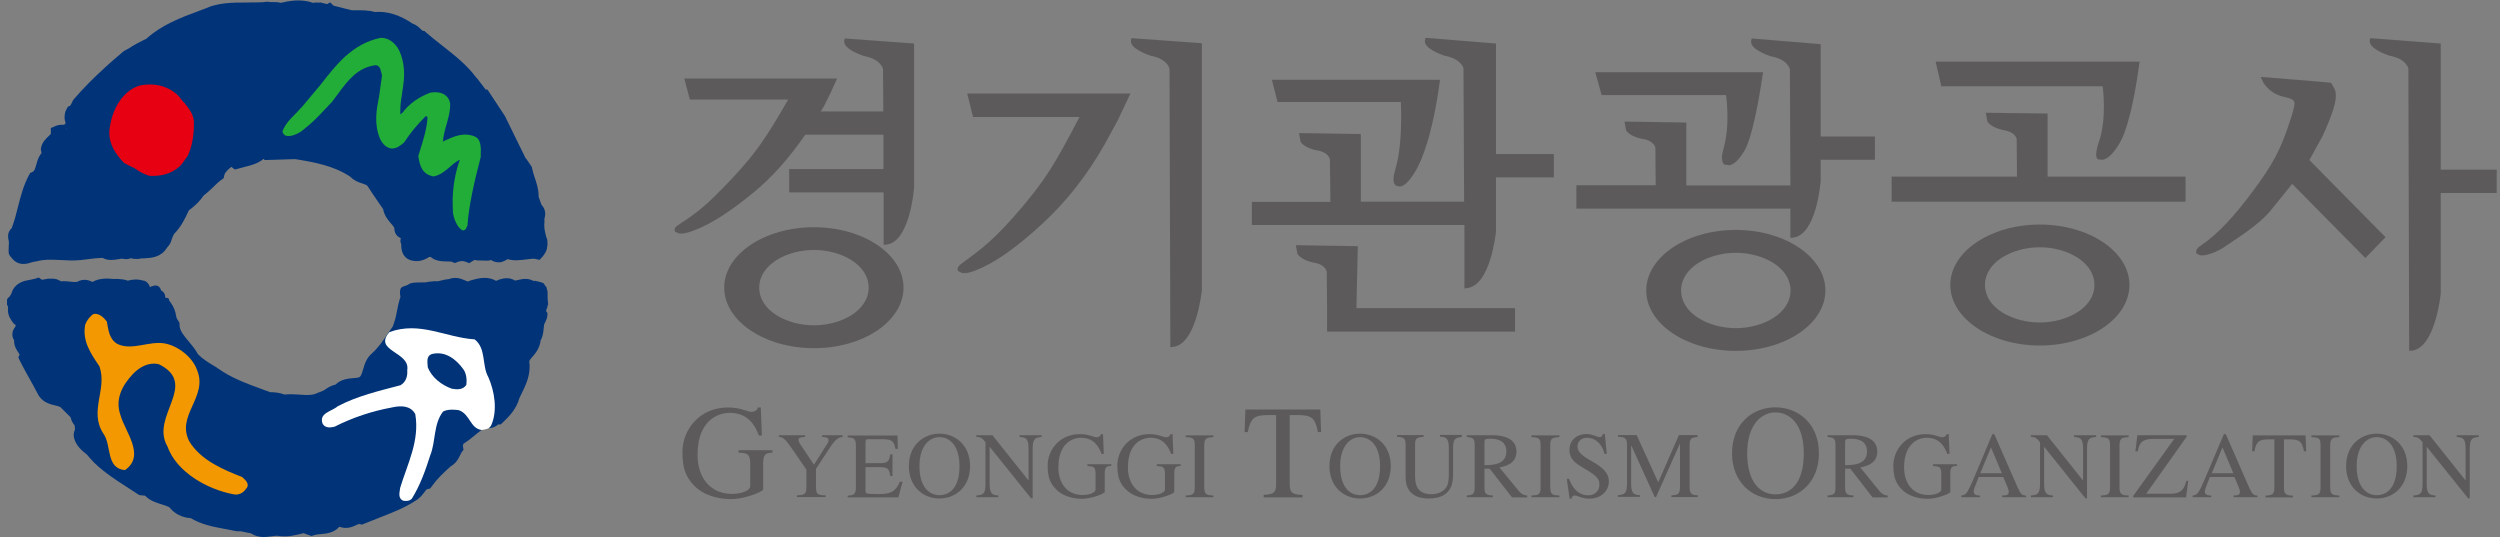 <svg width="256" height="55" viewBox="0 0 256 55" fill="none" xmlns="http://www.w3.org/2000/svg">
<rect x="0" y="0" width="256" height="55" fill="#808080" stroke="none"/>
<g clip-path="url(#clip0_1324_10752)">
<path d="M56.122 31.246V31.133V31.02C56.09 30.843 56.074 30.649 56.074 30.455V30.003C56.074 29.744 56.074 29.906 56.009 29.631L55.96 29.405C55.96 29.405 55.88 29.308 55.815 29.244L55.767 29.163C55.67 28.937 55.476 28.921 54.959 28.792C54.862 28.759 54.749 28.743 54.604 28.759C54.039 28.437 53.441 28.582 53.07 28.663C52.941 28.695 52.812 28.727 52.715 28.727C52.343 28.485 51.988 28.469 51.697 28.501C51.681 28.501 51.665 28.501 51.665 28.501C51.6 28.501 51.536 28.517 51.471 28.55C51.471 28.55 51.439 28.55 51.423 28.55C51.358 28.55 51.31 28.582 51.261 28.598C51.261 28.598 51.229 28.598 51.213 28.598C51.148 28.614 51.1 28.63 51.051 28.663C50.971 28.695 50.842 28.743 50.793 28.759C49.905 28.227 48.888 28.517 48.209 28.711L48.096 28.743L48.048 28.776L47.999 28.808C47.999 28.808 47.919 28.856 47.612 28.711C47.24 28.55 46.659 28.307 45.965 28.582C45.706 28.598 45.448 28.646 45.238 28.711C44.996 28.776 44.721 28.84 44.608 28.792C44.608 28.792 44.398 28.792 44.205 28.824C43.995 28.84 43.801 28.856 43.801 28.873C43.688 28.921 43.317 28.921 43.09 28.921C42.784 28.921 42.461 28.921 42.154 28.986L42.009 29.018L41.879 29.099C41.363 29.422 40.943 29.212 40.959 29.971C40.959 30.1 40.975 30.245 41.007 30.39C40.814 31.004 40.717 31.456 40.62 32.005C40.523 32.554 40.426 32.861 40.232 33.41C40.103 33.588 39.732 34.137 39.732 34.137C39.231 34.88 38.763 35.574 38.085 36.188C37.503 36.688 37.326 37.334 37.18 37.835C37.116 38.077 37.035 38.303 36.954 38.464C36.841 38.642 36.728 38.691 36.147 38.723C35.646 38.771 34.936 38.82 34.354 39.385C33.967 39.466 33.66 39.643 33.434 39.789L33.386 39.821L33.337 39.853C33.192 39.982 32.966 40.063 32.707 40.16C32.707 40.16 32.401 40.273 32.271 40.338C31.771 40.499 31.189 40.451 30.576 40.402C30.108 40.37 29.623 40.354 29.122 40.402C28.654 40.208 28.17 40.176 27.782 40.16C27.782 40.16 27.734 40.16 27.669 40.16C27.475 40.095 26.829 39.853 26.829 39.853C25.198 39.256 23.665 38.691 22.292 37.706H22.26L22.179 37.625C21.468 37.205 20.806 36.817 20.257 36.252C19.999 35.768 19.66 35.364 19.321 34.96C18.836 34.379 18.4 33.878 18.384 33.297V33.071L18.271 32.877C18.126 32.651 18.077 32.619 18.029 32.312C17.948 31.892 17.851 31.488 17.431 30.923L17.318 30.762C17.286 30.39 17.076 30.584 16.898 30.439C16.979 30.213 16.753 29.841 16.511 29.761C16.236 28.905 15.574 29.341 15.348 29.389C15.268 29.082 15.058 28.873 14.848 28.776L14.767 28.743H14.686C14.073 28.55 13.54 28.614 13.088 28.743C12.748 28.614 12.409 28.582 12.102 28.566H11.602C10.972 28.501 10.165 28.469 9.47 28.873C9.196 28.743 8.695 28.517 8.114 28.759H8.082L8.033 28.808C7.856 28.905 7.597 28.889 7.194 28.84C6.919 28.808 6.596 28.776 6.241 28.808C6.176 28.759 6.112 28.727 6.031 28.695C6.015 28.695 5.999 28.679 5.966 28.663C5.918 28.646 5.869 28.63 5.821 28.598C5.805 28.598 5.773 28.598 5.756 28.582C5.708 28.582 5.659 28.566 5.611 28.55C5.595 28.55 5.579 28.55 5.546 28.55C5.482 28.55 5.417 28.533 5.353 28.533C5.32 28.533 5.304 28.533 5.272 28.533H5.159C5.159 28.533 5.094 28.533 5.062 28.533C5.03 28.533 5.014 28.533 4.997 28.533C4.852 28.533 4.723 28.582 4.61 28.598C4.497 28.614 4.351 28.646 4.287 28.646C4.255 28.614 3.964 28.42 3.964 28.42L3.56 28.55C3.447 28.582 3.286 28.614 3.108 28.646C2.543 28.743 1.687 28.889 1.267 29.777C1.267 29.777 1.203 29.938 1.203 29.954C1.203 30.003 1.106 30.18 1.041 30.277C0.912 30.503 0.686 30.487 0.686 30.956C0.686 31.149 0.734 31.246 0.831 31.44C0.831 31.553 0.799 31.666 0.815 31.763C0.815 32.377 1.154 32.797 1.364 33.087C1.396 33.136 1.429 33.168 1.461 33.184C1.477 33.184 1.493 33.216 1.509 33.216C1.574 33.249 1.59 33.216 1.59 33.281V33.378C1.59 33.378 1.59 33.394 1.59 33.426C1.364 33.701 1.251 33.975 1.267 34.282C1.267 34.46 1.332 34.654 1.445 34.847C1.445 34.88 1.445 34.912 1.445 34.928C1.445 35.461 1.719 35.865 1.897 36.123C1.929 36.188 1.994 36.252 2.01 36.301C1.978 36.381 1.881 36.607 1.881 36.607L2.042 36.963C2.333 37.544 2.656 38.109 2.963 38.674C3.253 39.191 3.56 39.74 3.835 40.273V40.225C3.867 40.37 3.948 40.483 4.012 40.58C4.465 41.226 5.159 41.403 5.643 41.516C5.853 41.565 6.047 41.613 6.176 41.678C6.305 41.807 6.967 42.469 7.226 42.727C7.307 43.099 7.484 43.373 7.646 43.567V43.599C7.646 43.696 7.678 43.826 7.678 43.906C7.678 43.939 7.678 43.971 7.678 43.987L7.613 44.148L7.549 44.407C7.549 44.407 7.549 44.471 7.549 44.488C7.549 44.536 7.549 44.568 7.549 44.601C7.63 45.537 8.421 46.183 8.905 46.555C9.115 46.813 9.341 47.055 9.567 47.297C9.6 47.346 9.648 47.378 9.696 47.427C9.923 47.653 10.149 47.846 10.391 48.04C10.423 48.072 10.455 48.105 10.504 48.137C11.021 48.557 11.553 48.928 12.086 49.284C12.329 49.445 12.587 49.607 12.829 49.768L14.25 50.688L14.46 50.721C14.46 50.721 14.654 50.737 14.848 50.753C15.364 51.286 16.01 51.48 16.543 51.641C16.85 51.738 17.157 51.835 17.367 51.964C17.867 52.61 18.642 52.998 19.547 53.062C20.613 53.708 21.791 53.934 22.922 54.144L24.262 54.403H24.407C24.666 54.386 24.956 54.451 25.279 54.532C25.279 54.532 25.505 54.58 25.699 54.612C26.006 54.822 26.329 54.919 26.668 54.968C27.088 55.016 27.475 54.968 27.798 54.919C28.057 54.887 28.315 54.839 28.477 54.871C28.735 54.919 28.961 54.919 29.203 54.919C29.235 54.919 29.268 54.919 29.284 54.919C29.494 54.919 29.72 54.887 29.93 54.855C30.317 54.79 30.705 54.693 31.076 54.596C31.302 54.677 31.9 54.887 31.9 54.887L32.191 54.79C32.352 54.742 32.594 54.709 32.837 54.693C33.386 54.645 34.177 54.58 34.742 53.95C34.742 53.95 34.758 53.95 34.774 53.95H34.79C35.517 54.209 36.082 53.95 36.47 53.773C36.567 53.724 36.728 53.66 36.777 53.644C36.793 53.644 37.051 53.724 37.051 53.724L38.876 52.998C40.119 52.513 41.395 52.029 42.574 51.254C42.977 51.028 43.22 50.705 43.43 50.43C43.526 50.301 43.672 50.107 43.736 50.091L44.043 50.026L44.237 49.768C44.77 49.025 45.335 48.492 46.013 47.879C46.013 47.879 46.11 47.782 46.175 47.733C46.691 47.443 46.934 46.991 47.095 46.651C47.144 46.538 47.208 46.425 47.24 46.361L47.467 46.054L47.402 45.683C47.402 45.683 47.402 45.65 47.402 45.634C47.402 45.553 47.434 45.473 47.483 45.424C47.87 45.182 48.225 44.907 48.548 44.633C48.968 44.278 49.372 43.955 49.776 43.793C50.373 43.955 50.825 43.616 50.987 43.486C50.987 43.486 50.987 43.486 51.019 43.454C51.132 43.454 51.261 43.47 51.261 43.47L51.536 43.212C52.133 42.663 52.908 41.823 53.183 40.774C53.215 40.709 53.425 40.273 53.425 40.273C53.813 39.482 54.233 38.61 54.233 37.56C54.233 37.415 54.233 37.27 54.2 37.124V37.092C54.2 37.092 54.2 37.06 54.2 37.043C54.2 36.914 54.281 36.801 54.572 36.478C54.685 36.349 54.814 36.188 54.927 36.01C54.992 35.929 55.04 35.832 55.088 35.735C55.137 35.639 55.185 35.542 55.218 35.445C55.234 35.413 55.25 35.364 55.266 35.316C55.315 35.17 55.347 35.025 55.347 34.864C55.605 34.444 55.638 33.992 55.67 33.636L55.718 33.233L55.799 33.055C55.896 32.861 56.041 32.587 56.057 32.248V32.054L55.912 31.844C55.912 31.795 55.944 31.747 55.944 31.747C55.993 31.585 56.057 31.488 56.09 31.214L56.122 31.246Z" fill="#003378"/>
<path d="M0.896 24.674C0.896 24.674 0.912 24.771 0.912 24.835C0.912 24.932 0.912 25.062 0.896 25.191C0.896 25.336 0.88 25.514 0.88 25.707C0.88 25.885 0.896 25.998 0.96 26.095C1.025 26.24 1.154 26.353 1.364 26.596L1.396 26.628L1.429 26.66C2.059 27.241 2.85 26.999 3.27 26.854L3.528 26.789H3.609L3.754 26.757C4.109 26.66 4.481 26.612 4.868 26.596C5.304 26.596 5.756 26.596 6.209 26.628C6.887 26.66 7.581 26.709 8.292 26.628C8.292 26.628 8.534 26.596 8.825 26.563C9.212 26.515 9.697 26.466 9.777 26.45C10.116 26.418 10.342 26.418 10.488 26.402C11.069 26.725 11.667 26.612 12.086 26.547C12.28 26.515 12.49 26.466 12.587 26.499C12.942 26.596 13.233 26.499 13.459 26.434C13.54 26.547 14.186 26.515 14.186 26.515C14.347 26.466 14.589 26.45 14.815 26.45C15.477 26.418 16.479 26.353 17.076 25.401L17.108 25.352C17.108 25.352 17.415 25.029 17.496 24.771C17.593 24.496 17.657 24.254 17.819 23.963C18.497 23.285 18.949 22.413 19.337 21.541C19.967 21.089 20.483 20.572 20.855 20.023C21.194 19.765 21.501 19.474 21.791 19.2C22.066 18.925 22.34 18.651 22.631 18.441L22.905 18.247L22.97 17.924C23.035 17.634 23.422 17.294 23.697 17.084C23.697 17.084 23.713 17.101 23.729 17.117L24.052 17.359L24.488 17.246L25.134 17.068C25.748 16.923 26.41 16.745 27.007 16.261C27.056 16.326 27.088 16.39 27.088 16.39C27.088 16.39 30.075 16.293 30.221 16.293C32.158 16.6 34.177 16.971 35.856 18.086C36.244 18.489 36.712 18.667 37.084 18.78C37.309 18.861 37.503 18.925 37.616 19.022C37.972 19.587 38.359 20.136 38.731 20.685C38.731 20.685 39.086 21.218 39.231 21.412C39.344 22.058 39.732 22.526 40.022 22.865C40.168 23.027 40.297 23.188 40.378 23.334C40.378 24.012 40.765 24.27 41.04 24.383C41.04 24.448 41.007 24.512 41.007 24.593V24.787C41.007 24.787 41.072 24.932 41.088 24.997C41.088 25.029 41.088 25.078 41.088 25.158V25.239C41.12 25.772 41.33 26.579 42.348 26.709C42.913 26.822 43.526 26.596 43.93 26.321C43.962 26.321 44.027 26.321 44.092 26.305C44.576 26.757 45.319 26.757 45.706 26.773C45.884 26.773 46.159 26.773 46.255 26.805L46.578 26.935L46.918 26.805C47.176 26.709 47.418 26.709 47.676 26.805L47.983 26.919L48.048 26.951L48.274 26.805C48.274 26.805 48.484 26.676 48.597 26.612C48.839 26.676 49.081 26.676 49.243 26.676C49.307 26.676 49.404 26.676 49.437 26.676C49.453 26.676 50.147 26.741 50.276 26.612L50.341 26.66L50.422 26.709C50.502 26.757 50.599 26.773 50.664 26.805C50.696 26.805 50.712 26.805 50.745 26.822C50.809 26.822 50.858 26.838 50.906 26.854C50.938 26.854 50.971 26.854 50.987 26.854C51.035 26.854 51.084 26.854 51.132 26.854C51.148 26.854 51.181 26.854 51.213 26.854C51.245 26.854 51.294 26.854 51.326 26.838C51.358 26.838 51.391 26.838 51.407 26.805C51.439 26.805 51.471 26.789 51.504 26.773C51.536 26.773 51.568 26.741 51.6 26.741C51.617 26.741 51.649 26.725 51.665 26.709C51.697 26.692 51.73 26.676 51.762 26.66C51.778 26.66 51.794 26.66 51.794 26.644C51.843 26.612 51.875 26.596 51.907 26.579C51.907 26.579 51.956 26.547 51.972 26.531C52.569 26.725 53.296 26.644 53.91 26.563C54.184 26.531 54.62 26.466 54.749 26.499L55.25 26.612L55.605 26.224C55.605 26.224 55.702 26.095 55.751 26.014C55.815 25.917 55.88 25.82 55.912 25.724C55.96 25.627 55.993 25.546 56.009 25.449C56.009 25.433 56.009 25.401 56.009 25.384C56.025 25.304 56.041 25.223 56.057 25.142C56.057 25.029 56.074 24.932 56.057 24.819C56.057 24.432 55.977 24.464 55.896 24.125C55.815 23.77 55.734 23.447 55.734 23.108C55.734 22.995 55.734 22.898 55.751 22.785V22.672C55.751 22.672 55.751 22.543 55.751 22.51V22.365C55.799 22.252 55.831 22.09 55.831 21.913C55.831 21.703 55.783 21.461 55.638 21.218L55.589 21.138L55.524 21.073C55.428 20.976 55.379 20.782 55.298 20.54C55.298 20.54 55.218 20.33 55.153 20.153C55.153 20.12 55.153 20.088 55.153 20.056C55.153 19.345 54.927 18.699 54.733 18.118C54.636 17.827 54.556 17.537 54.491 17.262L54.459 17.101L54.33 16.907L54.023 16.455C54.023 16.455 53.877 16.261 53.748 16.083V16.051L51.697 11.869L49.905 9.156C49.905 9.156 49.808 9.172 49.743 9.188C49.517 8.881 49.291 8.591 49.065 8.3L48.791 7.945V7.977C47.838 6.669 46.514 5.636 45.238 4.634C44.705 4.215 44.172 3.795 43.672 3.359L43.478 3.181C43.478 3.181 43.317 3.165 43.268 3.149C43.236 3.133 43.155 3.052 43.107 3.003C42.929 2.826 42.654 2.551 42.251 2.422C40.927 1.518 39.651 1.13 38.375 1.227C37.697 1.033 37.035 1.05 36.405 1.05C36.405 1.05 36.147 1.05 36.018 1.05C35.84 1.001 34.5 0.678 34.161 0.581C34.032 0.452 33.805 0.242 33.805 0.242C33.805 0.242 33.66 0.339 33.499 0.42C33.289 0.371 32.756 0.242 32.756 0.242C32.756 0.242 32.707 0.258 32.691 0.274C32.627 0.274 32.562 0.274 32.497 0.258C32.352 0.258 32.191 0.258 32.013 0.291C31.738 0.178 31.432 0.113 31.157 0.081C30.931 0.048 30.705 0.048 30.479 0.048C30.285 0.048 30.108 0.064 29.914 0.081C29.72 0.113 29.542 0.129 29.365 0.161C29.316 0.161 29.284 0.161 29.235 0.194C29.074 0.226 28.913 0.258 28.751 0.291C28.444 0.21 28.154 0.21 27.911 0.21C27.814 0.21 27.669 0.21 27.621 0.21L27.475 0.178H27.314C27.023 0.226 26.733 0.242 26.426 0.242C26.07 0.242 25.699 0.242 25.312 0.258C24.569 0.258 23.81 0.258 23.083 0.339C22.744 0.371 22.389 0.436 22.066 0.517C21.694 0.597 21.339 0.727 20.984 0.888L20.419 1.098C18.513 1.808 16.559 2.535 14.961 3.988C14.815 4.037 14.686 4.118 14.557 4.182C14.202 4.344 13.879 4.537 13.572 4.715C13.297 4.893 13.039 5.054 12.765 5.183L12.684 5.232L12.603 5.296C12.216 5.619 11.844 5.942 11.489 6.249C11.279 6.443 11.069 6.621 10.859 6.814C9.616 7.945 8.534 9.027 7.565 10.157L7.5 10.238L7.468 10.286L7.323 10.593C7.274 10.674 7.226 10.787 7.194 10.819C7.145 10.835 6.951 10.932 6.951 10.932L6.806 11.19C6.661 11.433 6.612 11.739 6.612 12.046C6.612 12.24 6.661 12.434 6.725 12.611C6.677 12.66 6.645 12.708 6.58 12.773H6.499C6.305 12.773 6.015 12.773 5.724 12.886L5.514 12.983L5.207 13.112V13.516V13.71C5.207 13.71 5.191 13.726 5.175 13.742C5.127 13.806 5.03 13.887 4.965 13.952C4.691 14.21 4.287 14.582 4.19 15.211V15.341C4.19 15.341 4.222 15.55 4.255 15.663C4.174 15.76 4.125 15.857 4.061 15.954C4.045 15.986 4.029 16.035 3.996 16.067C3.964 16.132 3.932 16.196 3.916 16.245C3.899 16.293 3.867 16.342 3.851 16.406C3.851 16.439 3.819 16.487 3.819 16.519C3.786 16.584 3.77 16.665 3.754 16.745C3.754 16.745 3.722 16.842 3.706 16.875C3.576 17.359 3.512 17.52 3.334 17.601L3.092 17.714L2.963 17.94C2.398 19.006 2.107 20.12 1.832 21.218C1.655 21.945 1.477 22.623 1.235 23.253V23.318C1.041 23.495 0.815 23.786 0.831 24.222C0.831 24.351 0.847 24.496 0.896 24.658V24.69V24.674ZM6.854 13.274L6.79 13.128V13.096C6.822 13.161 6.838 13.225 6.871 13.274H6.854ZM4.416 15.889L4.497 15.809C4.497 15.809 4.432 15.873 4.416 15.906C4.416 15.906 4.416 15.889 4.416 15.873V15.889Z" fill="#003378"/>
<path d="M48.645 13.984C47.45 13.499 46.465 13.984 45.577 14.388C45.577 14.388 45.464 14.452 45.351 14.501C45.4 13.935 45.545 13.37 45.706 12.805C45.884 12.175 46.078 11.513 46.094 10.851V10.593C46.029 10.221 45.852 9.915 45.561 9.721C45.19 9.462 44.641 9.382 44.043 9.495C42.816 9.963 41.847 10.674 41.217 11.546L41.056 11.659C41.056 11.659 41.007 11.707 40.991 11.723C40.991 11.529 40.991 11.352 40.991 11.174C41.007 10.593 41.104 10.028 41.185 9.495C41.266 8.93 41.362 8.364 41.379 7.767C41.395 7.04 41.314 6.265 40.991 5.442C40.7 4.666 40.006 3.859 38.973 3.875C36.098 4.473 34.451 6.588 32.869 8.623L30.963 10.9L30.188 11.723C29.688 12.224 29.268 12.644 28.929 13.419V13.451V13.483C28.977 13.677 29.09 13.822 29.252 13.887C29.72 14.065 30.463 13.709 30.834 13.467C31.997 12.563 32.53 11.998 33.353 11.11L33.999 10.431L34.613 9.608C35.598 8.267 36.631 6.879 38.504 6.669C38.908 6.766 38.973 7.105 39.053 7.46L39.118 7.735L38.827 9.818C38.553 11.223 38.278 12.66 38.908 14.194C39.183 14.791 39.602 15.146 40.103 15.211C40.636 15.211 41.007 14.904 41.33 14.63L41.411 14.549C42.008 13.629 42.719 12.757 43.607 11.885C43.672 11.917 43.72 11.933 43.769 11.965V12.078C43.736 13.047 43.381 14.21 43.09 15.146L42.832 15.986C42.993 17.003 43.219 17.827 44.382 18.069C45.077 17.94 45.593 17.504 46.094 17.068C46.417 16.777 46.74 16.519 47.079 16.358V16.39C46.627 17.666 46.385 19.022 46.352 20.395C46.352 20.863 46.352 21.315 46.385 21.799C46.465 22.413 46.853 23.382 47.386 23.592C47.66 23.592 47.741 23.398 47.789 23.253L47.87 23.091C47.999 21.024 48.597 18.505 49.227 16.083C49.227 16.067 49.227 15.938 49.227 15.938C49.259 15.114 49.275 14.258 48.629 13.984H48.645Z" fill="#22AC38"/>
<path d="M18.804 10.48L18.303 9.85C17.334 8.849 15.881 8.445 14.331 8.752C12.474 9.301 11.521 11.303 11.279 12.837C10.891 14.581 11.909 15.857 12.7 16.681L13.152 16.923L13.766 17.213C14.282 17.601 14.783 17.843 15.284 18.005C16.495 18.069 17.464 17.795 18.19 17.197C18.497 17.003 18.675 16.729 18.852 16.471L19.208 15.986C19.66 15.034 19.886 13.855 19.854 12.466C19.821 11.675 19.305 11.061 18.82 10.464L18.804 10.48Z" fill="#E60012"/>
<path d="M46.982 42.001C48.161 42.42 48.129 43.89 49.34 44.035C49.711 43.955 50.082 43.955 50.292 43.567C50.971 42.065 50.648 40.063 50.002 38.609C49.324 37.415 49.808 35.671 48.597 34.75C45.674 34.573 42.993 32.861 39.877 34.007C38.165 35.977 42.025 35.994 41.702 37.899C41.75 38.529 41.572 39.126 41.007 39.449C38.795 40.031 36.534 40.563 34.564 41.613C34.015 42.114 32.594 42.291 33.046 43.406C33.321 43.858 33.838 43.793 34.257 43.696C36.098 42.76 38.084 42.097 40.2 41.71C41.072 41.516 42.057 41.532 42.525 42.404C42.993 45.15 41.702 47.539 40.975 49.962C40.926 50.414 40.717 51.011 41.282 51.27C41.605 51.334 41.976 51.302 42.186 51.044C43.042 49.655 43.575 48.137 44.059 46.619C44.641 45.182 44.366 43.438 45.367 42.146C45.803 41.904 46.498 41.92 46.966 42.001H46.982ZM46.272 39.804C45.238 39.449 44.188 38.642 43.801 37.592C43.785 37.092 43.607 36.462 44.237 36.252C45.561 35.913 46.708 36.769 47.45 37.818C47.757 38.238 47.822 38.868 47.757 39.401C47.434 39.934 46.756 39.901 46.272 39.804Z" fill="white"/>
<path d="M10.94 32.909C11.101 33.781 11.166 34.718 12.021 35.219C13.507 35.945 15.267 34.88 16.882 35.17C18.238 35.428 19.708 36.559 20.176 37.883C21.339 40.644 17.996 42.534 19.385 45.198C20.564 47.136 22.857 48.089 24.794 48.847C25.134 49.138 25.634 49.606 25.198 50.042C24.908 50.495 24.407 50.737 23.874 50.608C21.307 50.123 18.093 48.395 17.14 45.699C15.348 42.63 20.402 39.369 16.285 37.302C15.235 37.043 14.282 37.592 13.604 38.303C12.474 39.514 11.779 40.903 12.328 42.485C12.797 44.213 14.944 46.651 12.797 48.137C10.827 47.975 11.44 45.602 10.601 44.423C9.066 42.114 11.02 39.853 10.181 37.512C9.341 36.268 8.388 34.928 8.727 33.232C8.873 32.829 9.228 32.36 9.583 32.151C10.132 32.037 10.633 32.522 10.923 32.909H10.94Z" fill="#F39800"/>
<path d="M218.054 29.179C218.054 25.772 213.936 22.995 208.882 22.995C203.827 22.995 199.71 25.772 199.71 29.179C199.71 32.587 203.827 35.38 208.882 35.38C213.936 35.38 218.054 32.603 218.054 29.179ZM203.262 29.179C203.262 26.806 206.104 25.32 208.866 25.32C211.627 25.32 214.469 26.806 214.469 29.179C214.469 31.553 211.627 33.023 208.866 33.023C206.104 33.023 203.262 31.553 203.262 29.179Z" fill="#5C5A5A"/>
<path d="M186.921 29.744C186.921 26.337 182.803 23.544 177.748 23.544C172.694 23.544 168.576 26.321 168.576 29.744C168.576 33.168 172.694 35.929 177.748 35.929C182.803 35.929 186.921 33.151 186.921 29.744ZM172.145 29.744C172.145 27.37 174.987 25.885 177.748 25.885C180.51 25.885 183.352 27.37 183.352 29.744C183.352 32.118 180.51 33.604 177.748 33.604C174.987 33.604 172.145 32.118 172.145 29.744Z" fill="#5C5A5A"/>
<path d="M86.496 3.956L86.448 4.15C86.448 4.15 86.448 4.231 86.448 4.263C86.448 4.99 87.966 5.571 88.45 5.732C90.21 6.055 90.404 7.024 90.42 7.073L90.453 11.416H84.042C84.171 11.207 84.397 10.835 84.397 10.835C84.462 10.722 85.059 9.495 85.059 9.495L85.721 8.042H70.074L70.639 10.189H80.715C78.358 14.275 77.324 15.776 74.821 18.425C72.254 21.154 71.285 21.832 69.525 22.994C69.266 23.156 69.04 23.334 69.089 23.56L69.121 23.721L69.476 23.883C69.864 23.996 70.526 23.834 71.511 23.414C73.093 22.752 74.999 21.493 77.195 19.684C79.117 18.102 80.877 16.099 82.459 13.79H90.469V17.311H80.812V19.7H90.485V25.078L90.759 25.045C93.149 24.787 93.585 19.458 93.601 19.232V4.457L86.529 3.94L86.496 3.956Z" fill="#5C5A5A"/>
<path d="M237.609 14.34L237.754 14.081C237.754 14.081 238.384 12.838 238.917 11.239C239.45 9.624 239.03 9.059 239.03 9.059L238.707 8.478C238.578 8.429 231.489 7.88 231.489 7.88L231.812 8.542C232.603 9.624 233.475 9.834 234.105 9.98C234.589 10.093 234.848 10.173 234.944 10.48C235.041 10.771 234.638 11.966 234.508 12.353C233.572 15.26 232.764 16.794 230.746 19.507C228.776 22.188 227 24.044 225.498 25.046C225.03 25.352 224.852 25.578 224.9 25.805V25.95L225.272 26.128C225.724 26.257 226.822 25.901 227.678 25.352L228.033 25.11C229.438 24.19 231.182 23.027 232.312 21.8C232.312 21.8 233.83 19.943 234.718 18.829L242.211 26.418L244.278 24.287L236.479 16.39L237.609 14.34Z" fill="#5C5A5A"/>
<path d="M209.689 11.627L203.343 11.546L203.504 12.434C203.892 13.064 205.006 13.29 205.135 13.322C206.379 13.5 206.508 14.21 206.508 14.243L206.54 18.086H193.703V20.653H223.802V18.086H209.673V11.627H209.689Z" fill="#5C5A5A"/>
<path d="M142.691 18.376C142.691 18.667 142.772 18.909 142.966 19.006L143.03 19.038L143.353 19.103C143.805 19.055 144.338 18.538 144.903 17.585C144.952 17.504 146.486 15.308 147.422 8.445L147.455 8.171H130.241L130.822 10.448H143.45C143.45 10.771 143.482 11.191 143.482 11.836C143.482 13.451 143.385 15.728 142.885 17.327C142.788 17.666 142.691 18.07 142.691 18.376Z" fill="#5C5A5A"/>
<path d="M149.958 29.535L150.216 29.502C152.606 29.26 153.171 23.915 153.187 23.705V18.166H159.114V15.777H153.187V4.457L145.985 3.875L145.921 4.102C145.921 4.102 145.905 4.182 145.905 4.231C145.905 4.957 147.423 5.539 147.907 5.7C149.667 6.023 149.861 6.992 149.861 7.04L149.926 20.653H139.349V13.726L133.019 13.629L133.18 14.517C133.584 15.147 134.698 15.373 134.811 15.389C136.054 15.567 136.184 16.293 136.184 16.326L136.232 20.669H128.19V23.043H149.958V29.535Z" fill="#5C5A5A"/>
<path d="M106.714 22.93C109.168 20.669 111.251 18.037 113.076 14.856C113.189 14.662 114.465 12.305 114.465 12.305L115.756 9.576H99.043L99.641 11.982H110.541C108.005 16.842 107.085 18.344 104.517 21.38C101.821 24.545 100.448 25.546 98.543 26.935C98.284 27.128 98.058 27.306 98.058 27.532C98.058 27.532 98.058 27.564 98.058 27.597L98.091 27.742L98.462 27.936C98.882 28.065 99.576 27.871 100.642 27.371C102.321 26.579 104.372 25.094 106.697 22.946L106.714 22.93Z" fill="#5C5A5A"/>
<path d="M117.791 5.7C119.551 6.023 119.745 6.992 119.761 7.04L119.842 35.558L120.1 35.525C122.49 35.283 123.039 29.938 123.071 29.712V4.424L115.853 3.908L115.805 4.101C115.805 4.101 115.805 4.182 115.805 4.231C115.805 4.957 117.323 5.539 117.807 5.7H117.791Z" fill="#5C5A5A"/>
<path d="M176.343 16.228C176.343 16.519 176.408 16.745 176.602 16.858L177.102 16.923C177.571 16.826 178.071 16.358 178.572 15.518C178.636 15.453 179.508 14.339 180.493 7.67L180.542 7.396H163.36L164.006 9.737H176.747C176.812 10.205 176.892 11.013 176.892 12.014C176.892 13.015 176.796 14.113 176.505 15.163C176.408 15.518 176.311 15.905 176.311 16.228H176.343Z" fill="#5C5A5A"/>
<path d="M183.336 24.367L183.594 24.335C185.984 24.093 186.42 18.748 186.436 18.522V16.358H191.991V13.984H186.436V4.521L179.379 3.94L179.315 4.182C179.315 4.182 179.315 4.263 179.315 4.295C179.315 5.022 180.833 5.603 181.317 5.765C183.077 6.071 183.271 7.056 183.287 7.105L183.336 18.99H172.678V12.547L166.348 12.45L166.509 13.338C166.897 13.968 168.011 14.194 168.14 14.21C169.384 14.388 169.513 15.114 169.513 15.13L169.545 18.974H161.423V21.364H183.336V24.351V24.367Z" fill="#5C5A5A"/>
<path d="M198.773 8.833H215.309C215.373 9.317 215.438 10.028 215.438 10.948C215.438 11.934 215.357 13.048 215.066 14.097C214.743 15.002 214.647 15.534 214.647 15.841C214.647 16.229 214.792 16.293 214.873 16.326L215.357 16.358C215.906 16.229 216.504 15.615 217.117 14.533C217.149 14.469 218.199 12.886 219.055 6.588L219.103 6.314H198.208L198.789 8.817L198.773 8.833Z" fill="#5C5A5A"/>
<path d="M249.93 17.375V4.457L242.712 3.908L242.663 4.101C242.663 4.101 242.663 4.182 242.663 4.231C242.663 4.957 244.181 5.539 244.666 5.7C246.426 6.023 246.62 6.992 246.62 7.04L246.7 35.913H246.959C249.349 35.639 249.898 30.31 249.93 30.084V19.765H255.662V17.375H249.93Z" fill="#5C5A5A"/>
<path d="M155.141 33.943V31.553H138.896L139.042 25.207L132.695 25.11L132.857 25.998C133.261 26.628 134.359 26.854 134.488 26.886C135.731 27.064 135.86 27.79 135.86 27.823C135.86 27.823 135.877 30.035 135.893 31.569V33.959H155.125L155.141 33.943Z" fill="#5C5A5A"/>
<path d="M83.347 23.269C78.277 23.269 74.159 26.047 74.159 29.454C74.159 32.861 78.277 35.654 83.347 35.654C88.418 35.654 92.519 32.877 92.519 29.454C92.519 26.03 88.402 23.269 83.347 23.269ZM83.347 33.313C80.586 33.313 77.744 31.828 77.744 29.454C77.744 27.08 80.586 25.594 83.347 25.594C86.109 25.594 88.951 27.08 88.951 29.454C88.951 31.828 86.109 33.313 83.347 33.313Z" fill="#5C5A5A"/>
<path d="M79.1 46.345C78.503 46.393 78.148 46.426 78.148 47.395V50.123C78.148 50.317 76.339 51.108 74.837 51.108C73.497 51.108 71.979 50.705 71.01 49.655C70.284 48.864 69.88 48.057 69.88 46.28C69.88 44.003 71.64 41.727 74.531 41.727C75.903 41.727 76.533 42.179 76.969 42.179C77.082 42.179 77.534 42.114 77.599 41.727H77.905L78.019 44.601H77.712C77.34 43.616 76.646 42.276 74.724 42.276C73.432 42.276 71.43 43.131 71.43 46.571C71.43 49.042 72.851 50.576 74.95 50.576C75.871 50.576 76.823 50.269 76.823 49.768V47.556C76.823 46.426 76.549 46.41 75.629 46.345V46.103H79.1V46.345Z" fill="#5C5A5A"/>
<path d="M86.302 44.746C85.963 44.779 85.64 44.827 84.978 45.844L83.557 48.008V49.865C83.557 50.56 83.686 50.721 84.542 50.721V50.899H81.603V50.721C82.556 50.705 82.572 50.479 82.572 49.752V48.089L81.312 46.248C80.328 44.811 80.182 44.779 79.762 44.746V44.569H82.443V44.746C82.007 44.763 81.765 44.779 81.765 45.037C81.765 45.15 81.845 45.328 81.926 45.457L83.347 47.589L84.72 45.425C84.784 45.312 84.849 45.199 84.849 45.069C84.849 44.779 84.494 44.746 84.187 44.746V44.569H86.286V44.746H86.302Z" fill="#5C5A5A"/>
<path d="M91.987 50.931H86.803V50.754C87.417 50.721 87.643 50.624 87.643 49.898V45.635C87.643 44.876 87.417 44.827 86.803 44.779V44.601H91.906L91.938 45.974H91.696C91.55 45.118 91.308 44.972 90.243 44.972H88.951C88.741 44.972 88.628 44.972 88.628 45.295V47.427H90.097C90.953 47.427 91.05 47.201 91.163 46.523H91.389V48.751H91.163C91.05 47.976 90.905 47.847 90.097 47.831H88.628V50.188C88.628 50.576 88.628 50.592 90.049 50.592C91.244 50.592 91.728 50.301 92.148 49.332H92.422L91.987 50.947V50.931Z" fill="#5C5A5A"/>
<path d="M96.201 50.705C95.135 50.705 94.15 49.849 94.15 47.734C94.15 45.618 95.216 44.763 96.201 44.763C97.186 44.763 98.252 45.538 98.252 47.734C98.252 49.93 97.267 50.705 96.201 50.705ZM96.201 51.044C97.929 51.044 99.334 49.785 99.334 47.734C99.334 45.521 97.767 44.407 96.201 44.407C94.635 44.407 93.068 45.521 93.068 47.734C93.068 49.785 94.473 51.044 96.201 51.044Z" fill="#5C5A5A"/>
<path d="M106.649 44.746C106.035 44.811 105.745 44.843 105.745 45.974V51.028H105.583L101.352 45.764H101.336V49.51C101.336 50.495 101.546 50.705 102.24 50.737V50.915H99.98V50.737C100.706 50.689 100.916 50.544 100.916 49.51V45.279C100.529 44.795 100.367 44.746 99.98 44.746V44.569H101.627L105.309 49.187H105.325V45.974C105.325 44.876 105.05 44.795 104.404 44.746V44.569H106.665V44.746H106.649Z" fill="#5C5A5A"/>
<path d="M113.802 47.701C113.383 47.734 113.124 47.766 113.124 48.444V50.382C113.124 50.511 111.849 51.076 110.783 51.076C109.83 51.076 108.764 50.786 108.086 50.043C107.569 49.494 107.279 48.912 107.279 47.669C107.279 46.054 108.522 44.456 110.573 44.456C111.542 44.456 111.978 44.779 112.285 44.779C112.365 44.779 112.688 44.73 112.737 44.456H112.947L113.027 46.474H112.801C112.543 45.78 112.042 44.827 110.702 44.827C109.782 44.827 108.377 45.424 108.377 47.863C108.377 49.607 109.378 50.689 110.864 50.689C111.526 50.689 112.188 50.463 112.188 50.123V48.573C112.188 47.782 111.994 47.766 111.348 47.718V47.54H113.802V47.718V47.701Z" fill="#5C5A5A"/>
<path d="M120.924 47.701C120.504 47.734 120.245 47.766 120.245 48.444V50.382C120.245 50.511 118.97 51.076 117.92 51.076C116.967 51.076 115.902 50.786 115.223 50.043C114.707 49.494 114.416 48.912 114.416 47.669C114.416 46.054 115.659 44.456 117.694 44.456C118.663 44.456 119.099 44.779 119.406 44.779C119.486 44.779 119.809 44.73 119.858 44.456H120.068L120.148 46.474H119.922C119.664 45.78 119.163 44.827 117.823 44.827C116.903 44.827 115.498 45.424 115.498 47.863C115.498 49.607 116.499 50.689 117.985 50.689C118.647 50.689 119.293 50.463 119.293 50.123V48.573C119.293 47.782 119.099 47.766 118.453 47.718V47.54H120.907V47.718L120.924 47.701Z" fill="#5C5A5A"/>
<path d="M121.408 50.737C122.215 50.721 122.345 50.56 122.345 49.882V45.618C122.345 44.908 122.215 44.795 121.408 44.763V44.585H124.25V44.763C123.556 44.795 123.314 44.859 123.314 45.618V49.882C123.314 50.624 123.54 50.721 124.25 50.737V50.915H121.408V50.737Z" fill="#5C5A5A"/>
<path d="M133.374 50.931H129.401V50.673C130.645 50.624 130.677 50.301 130.677 49.3V42.502H129.934C128.433 42.502 128.077 42.76 127.77 44.246H127.448L127.528 41.937H135.199L135.279 44.246H134.956C134.666 42.744 134.294 42.502 132.792 42.502H132.066V49.462C132.066 50.382 132.227 50.64 133.374 50.689V50.947V50.931Z" fill="#5C5A5A"/>
<path d="M139.268 50.705C138.202 50.705 137.233 49.849 137.233 47.734C137.233 45.618 138.299 44.763 139.268 44.763C140.237 44.763 141.319 45.538 141.319 47.734C141.319 49.93 140.333 50.705 139.268 50.705ZM139.268 51.044C141.012 51.044 142.417 49.785 142.417 47.734C142.417 45.521 140.85 44.407 139.268 44.407C137.685 44.407 136.135 45.521 136.135 47.734C136.135 49.785 137.54 51.044 139.268 51.044Z" fill="#5C5A5A"/>
<path d="M149.699 44.746C148.956 44.827 148.795 44.972 148.795 45.973V48.476C148.795 49.235 148.795 51.044 146.308 51.044C143.821 51.044 143.934 49.171 143.934 48.589V45.586C143.934 44.875 143.789 44.778 143.062 44.73V44.552H145.775V44.73C145.016 44.778 144.903 44.907 144.903 45.586V48.654C144.903 49.267 144.903 50.608 146.566 50.608C147.309 50.608 147.858 50.301 148.133 49.849C148.262 49.639 148.359 49.316 148.359 48.541V45.941C148.359 44.907 148.133 44.746 147.455 44.714V44.536H149.683V44.714L149.699 44.746Z" fill="#5C5A5A"/>
<path d="M152.008 45.263C152.008 44.989 152.089 44.924 152.606 44.924C153.01 44.924 154.253 44.956 154.253 46.232C154.253 47.605 152.816 47.621 152.008 47.637V45.279V45.263ZM156.368 50.737C155.981 50.721 155.755 50.544 155.529 50.285L153.542 47.863C154.027 47.766 155.286 47.54 155.286 46.248C155.286 44.763 153.704 44.569 152.848 44.569H150.2V44.746C150.862 44.811 151.007 44.892 151.007 45.602V49.769C151.007 50.495 150.959 50.689 150.2 50.737V50.915H152.864V50.737C152.105 50.705 152.008 50.511 152.008 49.882V47.992H152.541L154.834 50.931H156.385V50.754L156.368 50.737Z" fill="#5C5A5A"/>
<path d="M156.821 50.737C157.644 50.721 157.757 50.56 157.757 49.882V45.618C157.757 44.908 157.628 44.795 156.821 44.763V44.585H159.679V44.763C158.968 44.795 158.742 44.859 158.742 45.618V49.882C158.742 50.624 158.968 50.721 159.679 50.737V50.915H156.821V50.737Z" fill="#5C5A5A"/>
<path d="M164.539 46.474H164.297C164.136 45.683 163.522 44.827 162.505 44.827C162.02 44.827 161.536 45.118 161.536 45.715C161.536 47.152 164.749 47.346 164.749 49.316C164.749 50.123 164.103 51.06 162.731 51.06C162.004 51.06 161.536 50.737 161.245 50.737C161.035 50.737 160.938 50.899 160.938 51.06H160.728L160.438 49.026H160.664C160.841 49.478 161.326 50.721 162.634 50.721C163.393 50.721 163.78 50.172 163.78 49.655C163.78 49.106 163.635 48.783 162.214 47.96C161.326 47.443 160.712 47.023 160.712 46.07C160.712 44.972 161.584 44.44 162.456 44.44C163.038 44.44 163.554 44.762 163.797 44.762C164.071 44.762 164.119 44.536 164.136 44.44H164.329L164.539 46.49V46.474Z" fill="#5C5A5A"/>
<path d="M173.857 44.746C173.243 44.794 173.017 44.843 173.017 45.602V49.865C173.017 50.608 173.243 50.688 173.857 50.721V50.898H171.16V50.721C171.903 50.688 172.032 50.543 172.032 49.752V45.44H172.016L169.577 50.898H169.448L167.058 45.65H167.026V49.477C167.026 50.462 167.236 50.672 167.93 50.705V50.882H165.67V50.705C166.396 50.656 166.606 50.511 166.606 49.477V45.586C166.606 44.843 166.412 44.762 165.686 44.73V44.552H167.591L169.803 49.397L171.919 44.552H173.824V44.73L173.857 44.746Z" fill="#5C5A5A"/>
<path d="M181.801 50.624C180.284 50.624 178.911 49.413 178.911 46.426C178.911 43.438 180.413 42.227 181.801 42.227C183.19 42.227 184.708 43.325 184.708 46.426C184.708 49.526 183.319 50.624 181.801 50.624ZM181.801 51.109C184.272 51.109 186.258 49.332 186.258 46.426C186.258 43.293 184.046 41.71 181.801 41.71C179.557 41.71 177.361 43.293 177.361 46.426C177.361 49.316 179.347 51.109 181.801 51.109Z" fill="#5C5A5A"/>
<path d="M188.939 45.263C188.939 44.989 189.02 44.924 189.536 44.924C189.94 44.924 191.183 44.956 191.183 46.232C191.183 47.605 189.746 47.621 188.939 47.637V45.279V45.263ZM193.299 50.737C192.911 50.721 192.669 50.544 192.459 50.285L190.489 47.863C190.973 47.766 192.233 47.54 192.233 46.248C192.233 44.763 190.65 44.569 189.795 44.569H187.146V44.746C187.808 44.811 187.954 44.892 187.954 45.602V49.769C187.954 50.495 187.921 50.689 187.146 50.737V50.915H189.795V50.737C189.036 50.705 188.939 50.511 188.939 49.882V47.992H189.472L191.749 50.931H193.299V50.754V50.737Z" fill="#5C5A5A"/>
<path d="M200.388 47.701C199.968 47.734 199.71 47.766 199.71 48.444V50.382C199.71 50.511 198.434 51.076 197.368 51.076C196.415 51.076 195.35 50.786 194.671 50.043C194.171 49.494 193.88 48.912 193.88 47.669C193.88 46.054 195.14 44.456 197.158 44.456C198.127 44.456 198.579 44.779 198.886 44.779C198.967 44.779 199.274 44.73 199.338 44.456H199.548L199.629 46.474H199.403C199.144 45.78 198.644 44.827 197.303 44.827C196.399 44.827 194.978 45.424 194.978 47.863C194.978 49.607 195.979 50.689 197.465 50.689C198.111 50.689 198.789 50.463 198.789 50.123V48.573C198.789 47.782 198.595 47.766 197.949 47.718V47.54H200.404V47.718L200.388 47.701Z" fill="#5C5A5A"/>
<path d="M202.778 48.46L203.876 45.812L204.99 48.46H202.778ZM207.477 50.753C207.057 50.721 206.928 50.624 206.605 49.914L204.215 44.456H204.021L202.035 49.171C201.841 49.591 201.55 50.301 201.324 50.527C201.147 50.705 200.985 50.721 200.84 50.737V50.915H202.745V50.737C202.552 50.737 202.099 50.737 202.099 50.333C202.099 50.236 202.132 50.091 202.18 49.978L202.616 48.848H205.135L205.523 49.768C205.587 49.897 205.7 50.22 205.7 50.366C205.7 50.721 205.377 50.737 205.022 50.737V50.915H207.477V50.737V50.753Z" fill="#5C5A5A"/>
<path d="M214.63 44.746C214.017 44.811 213.71 44.843 213.71 45.974V51.028H213.548L209.334 45.764H209.318V49.51C209.318 50.495 209.528 50.705 210.222 50.737V50.915H207.961V50.737C208.688 50.689 208.898 50.544 208.898 49.51V45.279C208.51 44.795 208.349 44.746 207.961 44.746V44.569H209.608L213.29 49.187H213.306V45.974C213.306 44.876 213.032 44.795 212.386 44.746V44.569H214.646V44.746H214.63Z" fill="#5C5A5A"/>
<path d="M215.131 50.737C215.938 50.721 216.067 50.56 216.067 49.882V45.618C216.067 44.908 215.938 44.795 215.131 44.763V44.585H217.973V44.763C217.278 44.795 217.036 44.859 217.036 45.618V49.882C217.036 50.624 217.262 50.721 217.973 50.737V50.915H215.131V50.737Z" fill="#5C5A5A"/>
<path d="M224.077 49.236L223.851 50.931H218.441V50.786L222.64 44.94H220.524C219.152 44.94 219.039 45.57 218.909 46.216H218.667L218.861 44.569H223.915V44.714L219.765 50.56H222.236C223.495 50.56 223.673 49.946 223.883 49.236H224.109H224.077Z" fill="#5C5A5A"/>
<path d="M226.483 48.46L227.581 45.812L228.695 48.46H226.483ZM231.182 50.753C230.762 50.721 230.633 50.624 230.31 49.914L227.92 44.456H227.726L225.724 49.171C225.546 49.591 225.24 50.301 225.013 50.527C224.836 50.705 224.674 50.721 224.529 50.737V50.915H226.435V50.737C226.225 50.737 225.772 50.737 225.772 50.333C225.772 50.236 225.805 50.091 225.853 49.978L226.289 48.848H228.808L229.196 49.768C229.26 49.897 229.373 50.22 229.373 50.366C229.373 50.721 229.067 50.737 228.711 50.737V50.915H231.166V50.737L231.182 50.753Z" fill="#5C5A5A"/>
<path d="M234.799 50.931H231.99V50.754C232.862 50.721 232.894 50.495 232.894 49.785V44.989H232.377C231.327 44.989 231.069 45.166 230.843 46.216H230.617L230.682 44.585H236.091L236.156 46.216H235.93C235.72 45.166 235.461 44.989 234.396 44.989H233.879V49.898C233.879 50.544 233.992 50.737 234.799 50.754V50.931Z" fill="#5C5A5A"/>
<path d="M236.689 50.737C237.512 50.721 237.625 50.56 237.625 49.882V45.618C237.625 44.908 237.496 44.795 236.689 44.763V44.585H239.547V44.763C238.852 44.795 238.61 44.859 238.61 45.618V49.882C238.61 50.624 238.836 50.721 239.547 50.737V50.915H236.689V50.737Z" fill="#5C5A5A"/>
<path d="M243.374 50.705C242.308 50.705 241.323 49.849 241.323 47.734C241.323 45.618 242.389 44.763 243.374 44.763C244.359 44.763 245.424 45.538 245.424 47.734C245.424 49.93 244.439 50.705 243.374 50.705ZM243.374 51.044C245.118 51.044 246.506 49.785 246.506 47.734C246.506 45.521 244.94 44.407 243.374 44.407C241.807 44.407 240.241 45.521 240.241 47.734C240.241 49.785 241.646 51.044 243.374 51.044Z" fill="#5C5A5A"/>
<path d="M253.821 44.746C253.208 44.811 252.901 44.843 252.901 45.974V51.028H252.74L248.509 45.764H248.493V49.51C248.493 50.495 248.703 50.705 249.397 50.737V50.915H247.136V50.737C247.863 50.689 248.073 50.544 248.073 49.51V45.279C247.669 44.795 247.524 44.746 247.136 44.746V44.569H248.783L252.465 49.187H252.481V45.974C252.481 44.876 252.207 44.795 251.561 44.746V44.569H253.821V44.746Z" fill="#5C5A5A"/>
</g>
<defs>
<clipPath id="clip0_1324_10752">
<rect width="254.944" height="55" fill="white" transform="translate(0.718)"/>
</clipPath>
</defs>
</svg>
